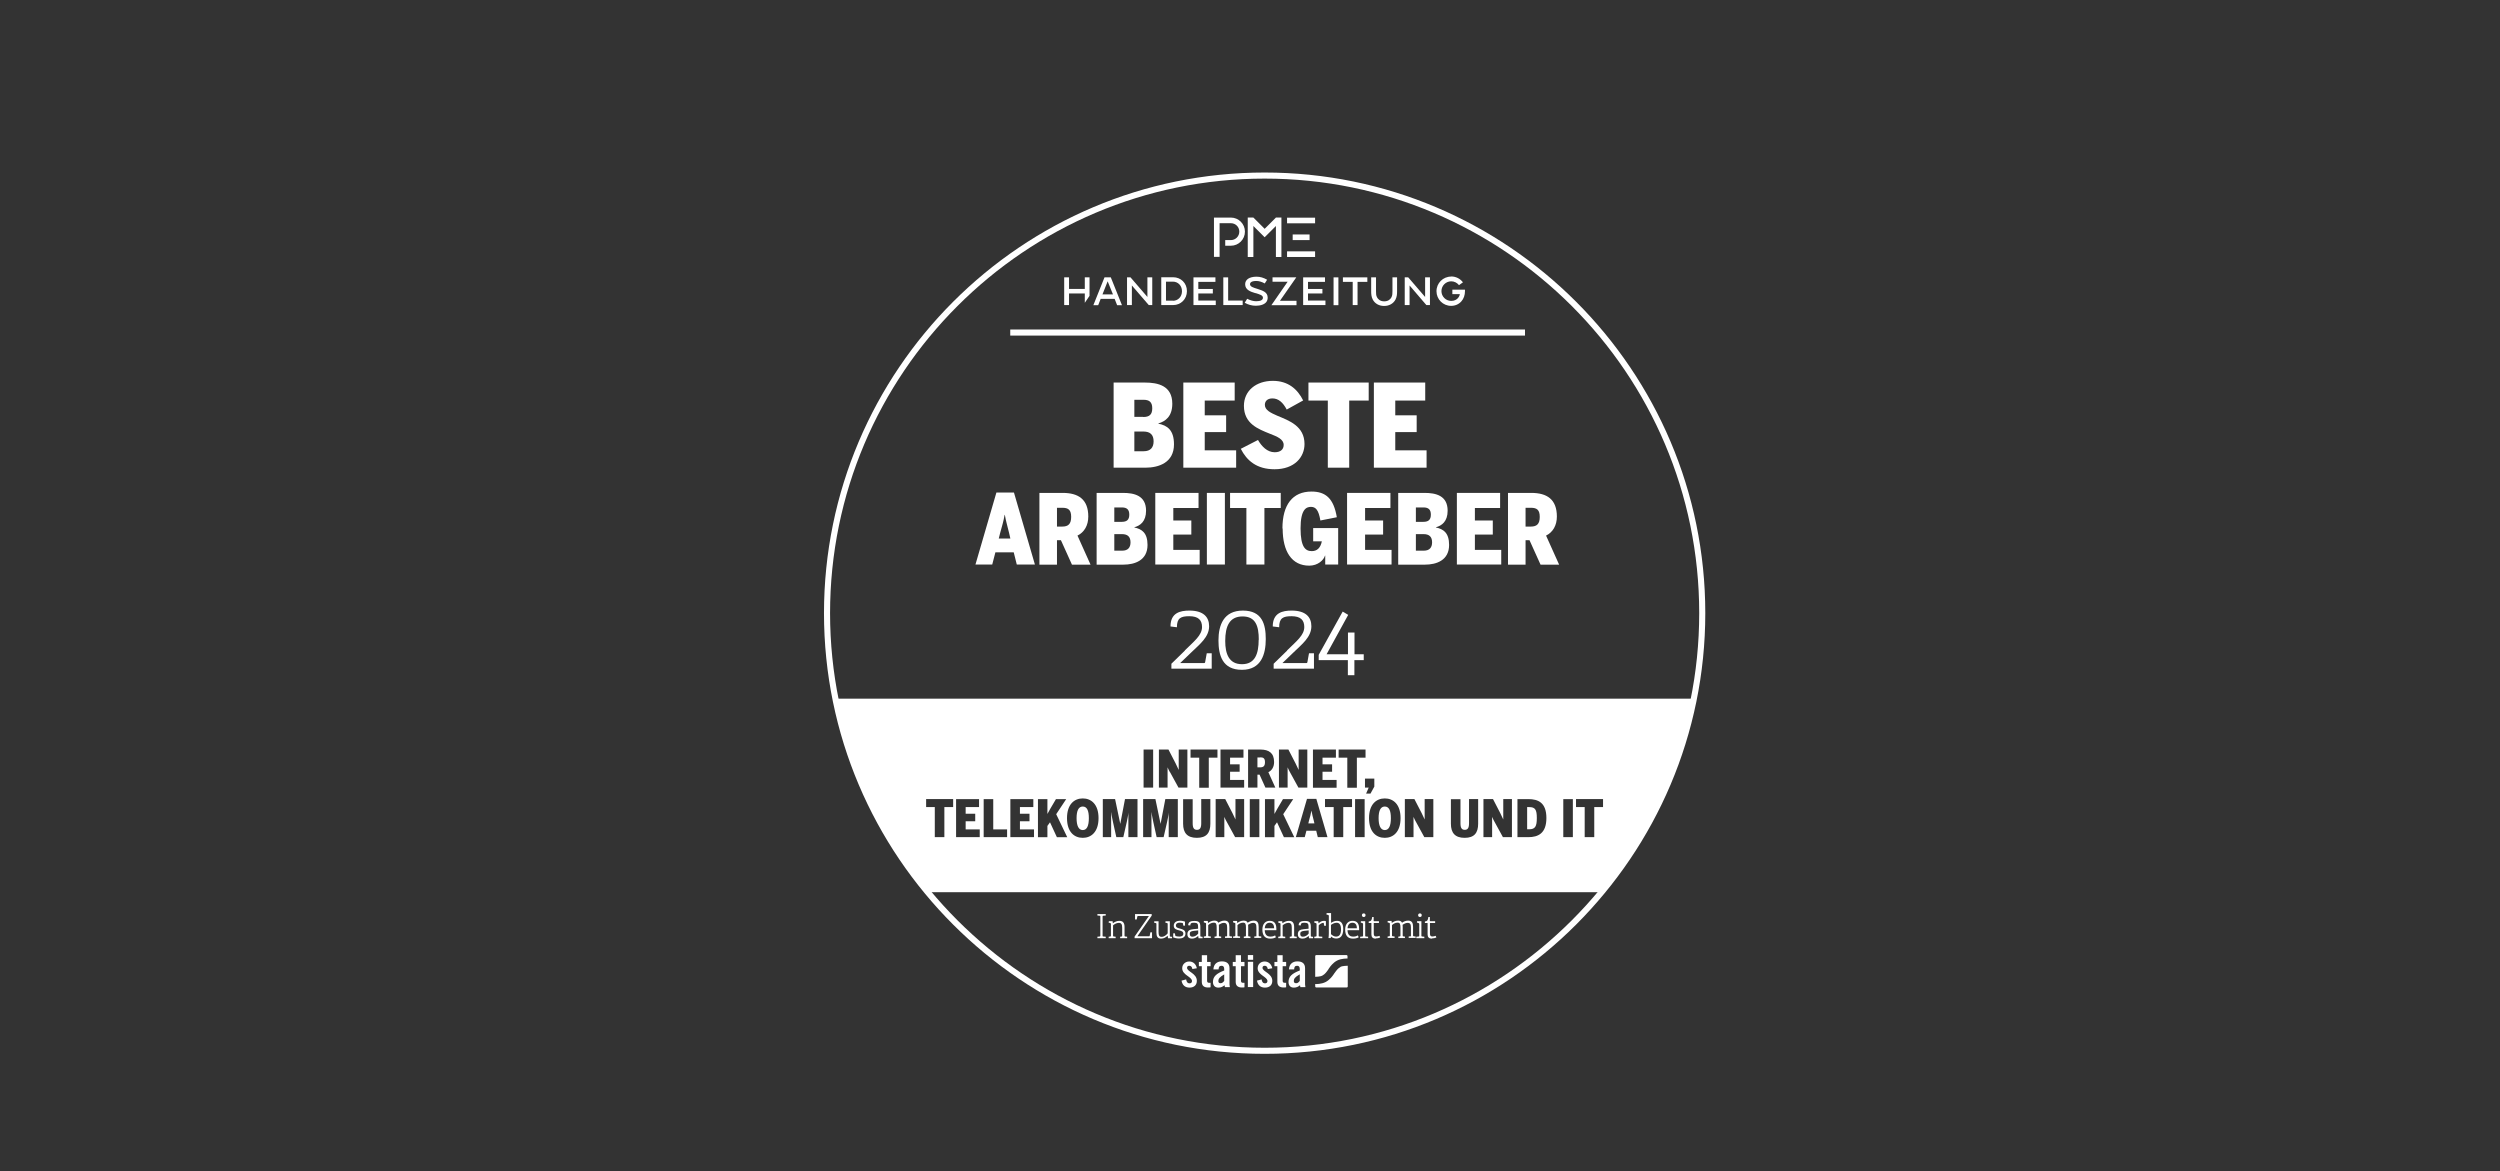 <?xml version="1.0" encoding="UTF-8"?><svg id="logos" xmlns="http://www.w3.org/2000/svg" xmlns:xlink="http://www.w3.org/1999/xlink" viewBox="0 0 222 104"><rect x="0" y="0" width="222" height="104" fill="#333333" stroke="none"/><defs><style>.cls-1,.cls-2,.cls-3{fill:none;}.cls-4{clip-path:url(#clippath-10);}.cls-5{clip-path:url(#clippath-1);}.cls-6{clip-path:url(#clippath-3);}.cls-7{clip-path:url(#clippath-4);}.cls-8{clip-path:url(#clippath-2);}.cls-9{clip-path:url(#clippath-7);}.cls-10{clip-path:url(#clippath-6);}.cls-11{clip-path:url(#clippath-9);}.cls-12{clip-path:url(#clippath-8);}.cls-13{clip-path:url(#clippath-5);}.cls-14{fill:#fff;}.cls-2{stroke-miterlimit:10;}.cls-2,.cls-3{stroke:#fff;stroke-width:.54px;}.cls-15{clip-path:url(#clippath);}</style><clipPath id="clippath"><rect class="cls-1" x="72.3" y="14.45" width="80" height="80"/></clipPath><clipPath id="clippath-1"><rect class="cls-1" x="72.3" y="14.45" width="80" height="80"/></clipPath><clipPath id="clippath-2"><rect class="cls-1" x="72.3" y="14.45" width="80" height="80"/></clipPath><clipPath id="clippath-3"><rect class="cls-1" x="72.3" y="14.45" width="80" height="80"/></clipPath><clipPath id="clippath-4"><rect class="cls-1" x="72.3" y="14.45" width="80" height="80"/></clipPath><clipPath id="clippath-5"><rect class="cls-1" x="72.3" y="14.45" width="80" height="80"/></clipPath><clipPath id="clippath-6"><rect class="cls-1" x="72.3" y="14.45" width="80" height="80"/></clipPath><clipPath id="clippath-7"><rect class="cls-1" x="72.3" y="14.45" width="80" height="80"/></clipPath><clipPath id="clippath-8"><rect class="cls-1" x="72.3" y="14.45" width="80" height="80"/></clipPath><clipPath id="clippath-9"><rect class="cls-1" x="72.3" y="14.45" width="80" height="80"/></clipPath><clipPath id="clippath-10"><rect class="cls-1" x="72.3" y="14.45" width="80" height="80"/></clipPath></defs><g class="cls-15"><path class="cls-14" d="M97.66,83.16s.05-.02.05-.06v-1.72s0-.06-.05-.06l-.21-.02v-.13h.74v.13l-.23.02s-.05.01-.05.06v1.72s0,.06.05.06l.23.02v.13h-.74v-.13l.21-.02Z"/><path class="cls-3" d="M112.3,93.31c21.43,0,38.86-17.43,38.86-38.86s-17.43-38.86-38.86-38.86-38.86,17.43-38.86,38.86,17.43,38.86,38.86,38.86Z"/><path class="cls-14" d="M99.6,83.16s.05-.01.05-.06v-.71c0-.31-.08-.44-.3-.44s-.42.14-.51.22v.93s0,.05.05.06l.18.02v.13h-.62v-.13l.15-.02s.05-.02.05-.06v-1.06s0-.05-.04-.06l-.17-.06.03-.12h.33l.02.18h.01c.15-.11.34-.21.57-.21.35,0,.46.22.46.56v.77s0,.05.05.06l.18.02v.13h-.62v-.13l.15-.02Z"/><path class="cls-14" d="M102.03,81.34h-.98s-.04,0-.05.03l-.06.28h-.15s0-.48,0-.48h1.48v.14l-1.27,1.83h1.04s.04,0,.05-.03l.06-.32h.15v.52h-1.55v-.14l1.28-1.84Z"/><path class="cls-14" d="M103.69,83.09c-.13.12-.32.26-.58.26-.33,0-.42-.21-.42-.55v-.76s0-.06-.05-.07l-.16-.04.02-.12h.38v.95c0,.29.05.43.27.43.23,0,.42-.16.54-.31v-.84s0-.06-.05-.07l-.16-.04.02-.12h.38v1.3s.01.06.04.06l.16.02v.13h-.36l-.03-.22h0Z"/><path class="cls-14" d="M105.02,81.97s-.14-.04-.25-.04c-.25,0-.35.11-.35.25,0,.19.18.23.37.28.23.06.48.13.48.44,0,.33-.28.44-.57.44-.23,0-.46-.07-.52-.1v-.36h.15s.04.2.04.2c0,.02,0,.03.03.04.04.01.16.05.32.05.22,0,.36-.08.36-.26,0-.19-.17-.24-.36-.29-.23-.06-.49-.11-.49-.42s.28-.44.56-.44c.2,0,.38.06.44.08v.36h-.15s-.04-.2-.04-.2c0-.02,0-.03-.03-.04"/><path class="cls-14" d="M105.65,82.93c0,.18.09.25.24.25.2,0,.4-.13.51-.28v-.28l-.39.04c-.29.03-.36.11-.36.28M106.4,83.11c-.16.14-.32.24-.55.24-.37,0-.41-.26-.41-.39,0-.3.18-.42.53-.45l.42-.04v-.17c0-.25-.05-.36-.34-.36-.2,0-.35,0-.35.24l-.19-.02c0-.35.33-.38.55-.38.4,0,.53.12.53.52v.81s0,.06.05.06l.15.02v.13h-.36l-.03-.2h0Z"/><path class="cls-14" d="M108.92,83.16s.05-.01.05-.06v-.71c0-.29-.05-.44-.29-.44-.18,0-.34.1-.45.17.01.06.01.12.01.19v.78s0,.05.05.06l.15.02v.13h-.59v-.13l.14-.02s.05-.01.05-.06v-.73c0-.29-.04-.43-.26-.43s-.41.14-.49.22v.93s0,.05.05.06l.18.02v.13h-.62v-.13l.15-.02s.05-.02.05-.06v-1.06s0-.05-.04-.06l-.17-.06.02-.12h.34l.02.18h.01c.12-.09.31-.21.56-.21.19,0,.3.07.35.19.14-.1.32-.19.54-.19.35,0,.44.22.44.56v.77s0,.05.05.06l.18.02v.13h-.62v-.13l.15-.02Z"/><path class="cls-14" d="M111.52,83.16s.05-.01.05-.06v-.71c0-.29-.05-.44-.29-.44-.18,0-.34.1-.45.17.01.06.01.12.01.19v.78s0,.05.05.06l.15.02v.13h-.59v-.13l.14-.02s.05-.01.05-.06v-.73c0-.29-.04-.43-.26-.43s-.41.14-.49.22v.93s0,.05.05.06l.18.02v.13h-.62v-.13l.15-.02s.05-.02.05-.06v-1.06s0-.05-.04-.06l-.17-.06.02-.12h.34l.02.18h.01c.12-.09.31-.21.56-.21.19,0,.3.07.35.19.14-.1.32-.19.54-.19.35,0,.44.22.44.56v.77s0,.05.05.06l.18.02v.13h-.62v-.13l.15-.02Z"/><path class="cls-14" d="M112.75,81.94c-.22,0-.41.12-.44.49h.83c0-.37-.18-.49-.39-.49M112.79,83.35c-.52,0-.69-.35-.69-.8,0-.53.29-.78.65-.78s.59.19.59.7c0,.04,0,.08,0,.13h-1.03c.01.34.14.57.5.57.18,0,.28-.03.42-.11l.07.17c-.13.08-.3.12-.51.12"/><path class="cls-14" d="M114.66,83.16s.05-.01.05-.06v-.71c0-.31-.08-.44-.3-.44s-.42.14-.51.22v.93s0,.05.05.06l.18.02v.13h-.62v-.13l.15-.02s.05-.02.05-.06v-1.06s0-.05-.04-.06l-.17-.06.03-.12h.33l.02.18h.01c.15-.11.34-.21.57-.21.35,0,.46.22.46.56v.77s0,.05.05.06l.18.02v.13h-.62v-.13l.15-.02Z"/><path class="cls-14" d="M115.46,82.93c0,.18.09.25.24.25.2,0,.4-.13.51-.28v-.28l-.39.04c-.29.03-.36.11-.36.28M116.21,83.11c-.16.14-.32.24-.55.24-.37,0-.41-.26-.41-.39,0-.3.18-.42.53-.45l.42-.04v-.17c0-.25-.05-.36-.34-.36-.2,0-.35,0-.35.24l-.19-.02c0-.35.33-.38.55-.38.4,0,.53.12.53.52v.81s0,.06.05.06l.15.02v.13h-.36l-.03-.2h0Z"/><path class="cls-14" d="M116.86,83.16s.05-.02.05-.06v-1.06s-.01-.05-.04-.06l-.17-.06.02-.12h.34l.03.19c.1-.09.25-.22.46-.22.07,0,.14.01.19.03v.41h-.15s-.04-.23-.04-.23c0-.02,0-.03-.04-.03-.16,0-.33.14-.41.22v.93s0,.06.05.06l.27.02v.13h-.71v-.13l.15-.02Z"/><path class="cls-14" d="M118.64,83.17c.33,0,.44-.25.44-.65,0-.44-.17-.58-.39-.58-.2,0-.38.11-.5.19v.82c.11.11.28.22.44.22M118,82.89v-1.57s-.01-.06-.04-.06l-.18-.06.03-.12h.39v.87c.14-.09.31-.18.53-.18.33,0,.55.21.55.72,0,.61-.25.85-.62.85-.17,0-.33-.05-.47-.18h0s-.02.14-.02.14h-.2c.02-.1.03-.28.03-.42"/><path class="cls-14" d="M120.1,81.94c-.22,0-.41.12-.44.49h.83c0-.37-.18-.49-.39-.49M120.14,83.35c-.52,0-.69-.35-.69-.8,0-.53.29-.78.65-.78s.59.19.59.7c0,.04,0,.08,0,.13h-1.03c.01.34.14.57.5.57.18,0,.28-.03.42-.11l.07.17c-.13.08-.3.12-.51.12"/><path class="cls-14" d="M121.1,81.43c-.1,0-.16-.06-.16-.16s.06-.16.16-.16.16.06.16.16-.06.16-.16.16M120.99,83.16s.05-.02.05-.06v-1.06s-.01-.05-.04-.06l-.17-.06.02-.12h.38v1.3s0,.05.05.06l.21.02v.13h-.71v-.13l.21-.02Z"/><path class="cls-14" d="M122.16,83.35c-.26,0-.38-.13-.38-.37v-.99s0-.03-.02-.03h-.22v-.13c.22-.03.27-.11.31-.4h.13v.34s0,.03.03.03h.44v.16h-.46v.94c0,.19.06.26.22.26.1,0,.2-.03.29-.06l.06.15c-.11.05-.24.08-.38.08"/><path class="cls-14" d="M125.24,83.16s.05-.01.05-.06v-.71c0-.29-.05-.44-.29-.44-.18,0-.34.1-.45.17.01.06.01.12.01.19v.78s0,.05.05.06l.15.02v.13h-.59v-.13l.14-.02s.05-.01.05-.06v-.73c0-.29-.04-.43-.26-.43s-.41.14-.49.22v.93s0,.05.05.06l.18.02v.13h-.62v-.13l.15-.02s.05-.02.05-.06v-1.06s0-.05-.04-.06l-.17-.06.02-.12h.34l.02.18h0c.12-.09.31-.21.56-.21.19,0,.3.07.35.19.14-.1.32-.19.54-.19.35,0,.44.22.44.56v.77s0,.05.05.06l.18.02v.13h-.62v-.13l.15-.02Z"/><path class="cls-14" d="M126.09,81.43c-.1,0-.16-.06-.16-.16s.06-.16.16-.16.16.06.16.16-.06.16-.16.16M125.98,83.16s.05-.02.05-.06v-1.06s-.01-.05-.04-.06l-.17-.06.02-.12h.38v1.3s0,.05.05.06l.21.02v.13h-.71v-.13l.21-.02Z"/><path class="cls-14" d="M127.15,83.35c-.26,0-.38-.13-.38-.37v-.99s0-.03-.02-.03h-.22v-.13c.22-.03.27-.11.31-.4h.13v.34s0,.03.03.03h.44v.16h-.46v.94c0,.19.06.26.22.26.1,0,.2-.03.29-.06l.06.15c-.11.05-.24.08-.38.08"/><path class="cls-14" d="M119.03,85.87c-.23.12-.4.37-.4.37-.04.06-.09.13-.11.15s-.03.04-.04.05c0,0-.02.03-.03.05-.01.02-.06.08-.1.14,0,0-.26.38-.63.57-.38.2-.89.19-.93.18v.21c0,.06.05.1.1.1h2.69c.06,0,.1-.04.1-.1v-1.83s-.02,0-.03,0c0,0-.43,0-.62.1M119.58,84.81h-2.69c-.06,0-.1.05-.1.1v1.83s.01,0,.02,0c0,0,.43,0,.62-.11.23-.12.4-.37.4-.37.05-.06.09-.13.11-.15s.03-.04.03-.05c0,0,.02-.03.03-.05.01-.02.06-.08.1-.14,0,0,.26-.38.63-.57.4-.21.93-.18.93-.18h0v-.21c0-.06-.04-.1-.1-.1M115.42,86.52c-.43.24-.53.4-.53.59,0,.15.08.2.22.2.13,0,.23-.1.31-.21v-.59ZM114.46,86.07c.03-.45.31-.7.75-.7s.68.2.68.61v1.44c0,.07.02.16.03.24h-.45c0-.06-.02-.12-.03-.17-.17.14-.32.21-.55.21-.32,0-.47-.21-.47-.5,0-.49.32-.76,1-1.02v-.13c0-.19-.08-.29-.23-.29-.21,0-.26.12-.27.32h-.46ZM113.17,85.8v-.38h.26v-.6h.47v.6h.31v.38h-.31v1.29c0,.12.05.18.16.18h.15v.4c-.06.02-.12.02-.23.02-.35,0-.55-.16-.55-.5v-1.39h-.26ZM112.58,86.04c-.04-.18-.12-.28-.27-.28-.12,0-.2.06-.2.18,0,.35.87.49.87,1.16,0,.4-.27.6-.65.6-.41,0-.64-.23-.71-.62l.41-.11c.03.19.1.35.31.35.12,0,.21-.07.21-.2,0-.39-.87-.53-.87-1.14,0-.35.27-.6.62-.6s.61.25.68.6l-.39.07ZM110.81,85.41h.47v2.24h-.47v-2.24ZM110.81,84.81h.47v.42h-.47v-.42ZM109.47,85.8v-.38h.26v-.6h.47v.6h.31v.38h-.31v1.29c0,.12.05.18.16.18h.15v.4c-.06.02-.12.02-.23.02-.35,0-.55-.16-.55-.5v-1.39h-.26ZM108.72,86.52c-.42.24-.53.4-.53.59,0,.15.07.2.21.2.13,0,.23-.1.31-.21v-.59ZM107.75,86.07c.03-.45.31-.7.75-.7s.68.2.68.61v1.44c0,.07.02.16.03.24h-.44c0-.06-.02-.12-.03-.17-.18.14-.32.21-.55.21-.32,0-.48-.21-.48-.5,0-.49.32-.76,1-1.02v-.13c0-.19-.08-.29-.23-.29-.21,0-.26.12-.27.32h-.47ZM106.46,85.8v-.38h.26v-.6h.47v.6h.31v.38h-.31v1.29c0,.12.05.18.16.18h.15v.4c-.06.02-.12.02-.23.02-.35,0-.55-.16-.55-.5v-1.39h-.26ZM105.88,86.04c-.03-.18-.12-.28-.27-.28-.12,0-.2.06-.2.18,0,.35.87.49.87,1.16,0,.4-.28.6-.65.6-.41,0-.64-.23-.71-.62l.41-.11c.03.19.1.35.31.35.12,0,.21-.07.21-.2,0-.39-.87-.53-.87-1.14,0-.35.28-.6.62-.6.37,0,.61.25.68.6l-.4.07Z"/></g><rect class="cls-1" x="72.3" y="14.45" width="80" height="80"/><line class="cls-2" x1="89.71" y1="29.53" x2="135.42" y2="29.53"/><g class="cls-5"><path class="cls-14" d="M101.56,40.07c.6,0,.88-.33.88-.88,0-.58-.3-.87-.9-.87h-.81v1.75h.83ZM101.52,37.03c.55,0,.8-.22.8-.77s-.25-.76-.79-.76h-.8v1.52h.79ZM98.89,33.97h2.77c1.17,0,2.44.28,2.44,1.88,0,1.13-.61,1.57-1.24,1.75v.02c.8.16,1.39.57,1.39,1.84,0,1.62-1.35,2.07-2.54,2.07h-2.82v-7.56Z"/></g><polygon class="cls-14" points="105.08 33.97 109.64 33.97 109.64 35.57 106.98 35.57 106.98 36.88 108.88 36.88 108.88 38.37 106.98 38.37 106.98 39.99 109.77 39.99 109.77 41.53 105.08 41.53 105.08 33.97"/><g class="cls-8"><path class="cls-14" d="M110.19,39.85l1.52-.78c.32.56.82,1.09,1.48,1.09.53,0,.8-.26.8-.65,0-.5-.56-.74-1.24-1-1.01-.41-2.29-.88-2.29-2.47,0-1.34,1.08-2.22,2.57-2.22,1.35,0,2.19.73,2.69,1.74l-1.46.81c-.33-.63-.73-.99-1.27-.99-.45,0-.67.25-.67.57,0,.46.49.7,1.11.97,1.03.43,2.41.91,2.41,2.51,0,1.16-.88,2.24-2.66,2.24-1.59,0-2.47-.77-3-1.82"/></g><polygon class="cls-14" points="117.91 35.57 116.19 35.57 116.19 33.97 121.54 33.97 121.54 35.57 119.81 35.57 119.81 41.53 117.91 41.53 117.91 35.57"/><polygon class="cls-14" points="122 33.97 126.56 33.97 126.56 35.57 123.9 35.57 123.9 36.88 125.8 36.88 125.8 38.37 123.9 38.37 123.9 39.99 126.68 39.99 126.68 41.53 122 41.53 122 33.97"/><g class="cls-6"><path class="cls-14" d="M89.61,47.34c-.15-.63-.28-1.04-.38-1.62h-.02c-.1.59-.23.99-.4,1.62l-.12.48h1.03l-.11-.48ZM88.11,50.13h-1.49l1.86-6.39h1.56l1.86,6.39h-1.61l-.27-1.08h-1.63l-.28,1.08Z"/><path class="cls-14" d="M94.33,46.76c.53,0,.79-.23.79-.86s-.26-.81-.79-.81h-.47v1.67h.47ZM92.3,43.77h2.07c1.39,0,2.27.57,2.27,2.1,0,.79-.36,1.4-.96,1.69l1.16,2.58h-1.65l-.98-2.17h-.35v2.17h-1.56v-6.36Z"/><path class="cls-14" d="M99.65,48.9c.51,0,.74-.28.74-.74,0-.49-.25-.73-.76-.73h-.68v1.47h.7ZM99.61,46.34c.46,0,.67-.19.67-.64s-.21-.64-.66-.64h-.67v1.28h.66ZM97.39,43.77h2.33c.99,0,2.05.23,2.05,1.58,0,.96-.52,1.33-1.04,1.47v.02c.67.14,1.17.48,1.17,1.55,0,1.37-1.13,1.75-2.14,1.75h-2.38v-6.36Z"/></g><polygon class="cls-14" points="102.59 43.77 106.43 43.77 106.43 45.11 104.19 45.11 104.19 46.22 105.79 46.22 105.79 47.47 104.19 47.47 104.19 48.83 106.53 48.83 106.53 50.13 102.59 50.13 102.59 43.77"/><rect class="cls-14" x="107.17" y="43.77" width="1.6" height="6.36"/><polygon class="cls-14" points="110.68 45.11 109.23 45.11 109.23 43.77 113.73 43.77 113.73 45.11 112.28 45.11 112.28 50.13 110.68 50.13 110.68 45.11"/><g class="cls-7"><path class="cls-14" d="M113.88,46.93c0-2.11.9-3.28,2.58-3.28,1.26,0,1.97.61,2.25,2.28l-1.46.29c-.16-.95-.42-1.21-.84-1.21s-.92.23-.92,1.91.44,2.02,1,2.02c.46,0,.77-.28.89-.87h-.77v-1.18h2.22v3.24h-1.15v-.79h-.02c-.12.4-.63.89-1.4.89-1.55,0-2.36-1.25-2.36-3.3"/></g><polygon class="cls-14" points="119.62 43.77 123.47 43.77 123.47 45.11 121.22 45.11 121.22 46.22 122.82 46.22 122.82 47.47 121.22 47.47 121.22 48.83 123.57 48.83 123.57 50.13 119.62 50.13 119.62 43.77"/><g class="cls-13"><path class="cls-14" d="M126.43,48.9c.51,0,.74-.28.74-.74,0-.49-.25-.73-.76-.73h-.68v1.47h.7ZM126.39,46.34c.46,0,.67-.19.67-.64s-.21-.64-.66-.64h-.67v1.28h.66ZM124.17,43.77h2.33c.99,0,2.05.23,2.05,1.58,0,.96-.52,1.33-1.04,1.47v.02c.67.14,1.17.48,1.17,1.55,0,1.37-1.13,1.75-2.14,1.75h-2.38v-6.36Z"/></g><polygon class="cls-14" points="129.37 43.77 133.21 43.77 133.21 45.11 130.97 45.11 130.97 46.22 132.56 46.22 132.56 47.47 130.97 47.47 130.97 48.83 133.31 48.83 133.31 50.13 129.37 50.13 129.37 43.77"/><g class="cls-10"><path class="cls-14" d="M135.94,46.76c.53,0,.79-.23.79-.86s-.26-.81-.79-.81h-.47v1.67h.47ZM133.91,43.77h2.07c1.39,0,2.27.57,2.27,2.1,0,.79-.36,1.4-.96,1.69l1.16,2.58h-1.65l-.98-2.17h-.35v2.17h-1.56v-6.36Z"/><path class="cls-14" d="M105.21,57.76c.84-.83,1.53-1.35,1.53-2.08,0-.61-.32-.96-1.13-.96-.75,0-1.1.16-1.1.98l-.57-.07c0-1.22.87-1.41,1.68-1.41,1.24,0,1.75.57,1.75,1.39,0,.97-.86,1.62-1.57,2.31l-1,.96h2.08c.1,0,.12,0,.14-.1l.14-.77h.44v1.37h-3.58v-.44l1.2-1.17Z"/><path class="cls-14" d="M111.78,56.81c0-1.22-.28-2.07-1.44-2.07s-1.54.86-1.54,2.18c0,1.14.33,2.06,1.49,2.06s1.48-.93,1.48-2.18M108.2,56.87c0-1.36.46-2.65,2.17-2.65s2.03,1.21,2.03,2.53-.39,2.73-2.12,2.73-2.08-1.29-2.08-2.61"/><path class="cls-14" d="M114.29,57.76c.84-.83,1.53-1.35,1.53-2.08,0-.61-.32-.96-1.13-.96-.75,0-1.1.16-1.1.98l-.57-.07c0-1.22.87-1.41,1.68-1.41,1.24,0,1.75.57,1.75,1.39,0,.97-.86,1.62-1.57,2.31l-1,.96h2.08c.1,0,.12,0,.14-.1l.14-.77h.44v1.37h-3.58v-.44l1.2-1.17Z"/></g><polygon class="cls-14" points="117.1 58.62 117.1 58.15 119.23 54.31 119.72 54.6 117.8 58.1 119.7 58.1 119.7 56.17 120.28 56.17 120.28 58.1 121.1 58.1 121.1 58.62 120.27 58.62 120.27 59.96 119.69 59.96 119.69 58.62 117.1 58.62"/><path class="cls-14" d="M98.36,24.98l.47,1.16h-.93l.46-1.16ZM98.08,24.63l-.99,2.47h.43l.22-.56h1.24l.22.56h.43l-.99-2.47h-.58Z"/><polygon class="cls-14" points="101.89 24.63 101.89 26.37 100.39 24.63 100.08 24.63 100.08 27.09 100.51 27.09 100.51 25.35 102.01 27.09 102.32 27.09 102.32 24.63 101.89 24.63"/><g class="cls-9"><path class="cls-14" d="M104.16,26.7h-.62v-1.69h.62c.44,0,.8.35.8.85s-.36.85-.8.85M103.12,27.09h1.06c.67,0,1.22-.52,1.22-1.24s-.55-1.23-1.22-1.23h-1.06v2.47Z"/></g><polygon class="cls-14" points="108.63 24.63 108.63 27.09 110.35 27.09 110.35 26.69 109.06 26.69 109.06 24.63 108.63 24.63"/><g class="cls-12"><path class="cls-14" d="M110.52,26.88c.32.18.64.27,1,.27.31,0,1.05-.07,1.05-.72,0-.51-.48-.63-.89-.77l-.06-.02c-.32-.1-.62-.18-.62-.41,0-.08.06-.28.55-.28.25,0,.48.07.76.22l.21-.33c-.32-.18-.61-.27-.94-.27s-.58.07-.76.19c-.16.12-.25.28-.25.48,0,.5.47.66.9.79h.04c.33.11.64.18.64.41,0,.2-.22.31-.6.31-.25,0-.54-.08-.8-.22l-.21.34Z"/></g><rect class="cls-14" x="118.42" y="24.63" width=".43" height="2.47"/><polygon class="cls-14" points="119.25 24.63 119.25 25.03 120.12 25.03 120.12 27.09 120.55 27.09 120.55 25.03 121.42 25.03 121.42 24.63 119.25 24.63"/><polygon class="cls-14" points="126.55 24.63 126.55 26.37 125.05 24.63 124.74 24.63 124.74 27.09 125.17 27.09 125.17 25.35 126.66 27.09 126.98 27.09 126.98 24.63 126.55 24.63"/><g class="cls-11"><path class="cls-14" d="M124.07,24.63h-.42v1.22c0,.2,0,.38-.09.55-.08.15-.26.36-.64.36s-.56-.21-.64-.36c-.09-.16-.09-.35-.09-.55,0-.17,0-.99,0-1.22h-.43v1.22c0,.24.01.5.14.75.19.36.56.57,1.01.57s.82-.21,1.01-.57c.13-.25.14-.5.14-.75v-1.22"/><path class="cls-14" d="M128.86,24.56c-.72,0-1.3.58-1.3,1.3s.58,1.3,1.3,1.3c.36,0,.68-.14.91-.4.21-.23.32-.56.32-.91,0-.05,0-.09,0-.13h-1.12v.4h.66c0,.13-.18.6-.76.6-.48,0-.87-.39-.87-.87s.39-.87.87-.87c.27,0,.52.13.69.34l.35-.25c-.25-.33-.63-.52-1.04-.52"/></g><polygon class="cls-14" points="96.33 24.63 96.33 25.66 94.93 25.66 94.93 24.63 94.5 24.63 94.5 27.09 94.93 27.09 94.93 26.06 96.33 26.06 96.33 26.89 96.75 26.27 96.75 24.63 96.33 24.63"/><polygon class="cls-14" points="114.86 24.63 113 24.63 113 25.02 114.34 25.02 112.9 27.1 113.13 27.1 115.13 27.1 115.13 26.71 113.66 26.71 115.11 24.63 114.86 24.63"/><polygon class="cls-14" points="115.72 24.63 115.72 27.09 117.7 27.09 117.7 26.69 116.15 26.69 116.15 26.06 117.43 26.06 117.43 25.66 116.15 25.66 116.15 25.03 117.66 25.03 117.66 24.63 115.72 24.63"/><polygon class="cls-14" points="105.98 24.63 105.98 27.09 107.96 27.09 107.96 26.69 106.41 26.69 106.41 26.06 107.7 26.06 107.7 25.66 106.41 25.66 106.41 25.03 107.93 25.03 107.93 24.63 105.98 24.63"/><rect class="cls-14" x="114.29" y="19.33" width="2.49" height=".5"/><rect class="cls-14" x="114.79" y="20.82" width="1.5" height=".5"/><rect class="cls-14" x="114.29" y="22.32" width="2.49" height=".5"/><g class="cls-4"><path class="cls-14" d="M109.3,21.82h-.5v-.5h.5c.41,0,.75-.33.75-.75s-.33-.75-.75-.75h-1v2.99h-.5v-3.49h1.5c.69,0,1.25.56,1.25,1.25s-.56,1.25-1.25,1.25"/></g><polygon class="cls-14" points="110.8 22.82 111.3 22.82 111.3 20.07 112.3 21.07 113.3 20.07 113.3 22.82 113.79 22.82 113.79 19.32 113.3 19.32 112.3 20.32 111.3 19.32 110.8 19.32 110.8 22.82"/><rect class="cls-1" x="72.3" y="14.45" width="80" height="80"/><rect class="cls-1" x="72.3" y="14.45" width="80" height="80"/><rect class="cls-1" x="72.3" y="14.45" width="80" height="80"/><rect class="cls-1" x="72.3" y="14.45" width="80" height="80"/><rect class="cls-1" x="72.3" y="14.45" width="80" height="80"/><path class="cls-14" d="M135.78,71.67h-.17v1.97h.18c.53,0,.68-.25.68-1s-.15-.97-.68-.97Z"/><path class="cls-14" d="M122.97,71.62c-.37,0-.55.36-.55,1.03s.18,1.06.55,1.06.54-.38.54-1.06-.17-1.03-.54-1.03Z"/><path class="cls-14" d="M96.15,71.62c-.37,0-.55.36-.55,1.03s.18,1.06.55,1.06.54-.38.54-1.06-.17-1.03-.54-1.03Z"/><path class="cls-14" d="M111.91,67.26h-.25v.88h.25c.28,0,.42-.12.42-.46s-.14-.43-.42-.43Z"/><path class="cls-14" d="M74.35,62.04c1.23,6.41,3.99,12.26,7.88,17.19h60.11c3.89-4.92,6.65-10.78,7.88-17.19h-75.87ZM118.86,66.56h2.4v.72h-.77v2.67h-.85v-2.67h-.77v-.72ZM116.59,66.56h2.04v.72h-1.19v.59h.85v.66h-.85v.73h1.25v.69h-2.1v-3.38ZM113.56,66.56h.85l.64,1.24c.1.2.15.3.27.57h0v-1.81h.77v3.38h-.79l-.75-1.37c-.08-.15-.13-.23-.21-.43h0v1.8h-.77v-3.38ZM105.71,66.56h2.4v.72h-.77v2.67h-.85v-2.67h-.77v-.72ZM101.55,66.56h.85v3.38h-.85v-3.38ZM84.63,71.67h-.77v2.67h-.85v-2.67h-.77v-.71h2.4v.71ZM87,74.34h-2.1v-3.38h2.04v.71h-1.19v.59h.85v.67h-.85v.72h1.25v.69ZM89.43,74.34h-2.08v-3.38h.85v2.69h1.23v.69ZM91.82,74.34h-2.1v-3.38h2.04v.71h-1.19v.59h.85v.67h-.85v.72h1.25v.69ZM93.85,74.34l-.61-1.32-.23.32v1h-.84v-3.38h.84v1.32c.06-.12.18-.34.26-.47l.5-.85h.91l-.89,1.34.98,2.04h-.92ZM96.15,74.4c-.75,0-1.4-.51-1.4-1.75s.66-1.75,1.4-1.75,1.4.51,1.4,1.75-.66,1.75-1.4,1.75ZM101.01,74.34h-.81v-2.18h0c-.01.24-.11.65-.14.82l-.31,1.36h-.62l-.3-1.36c-.02-.11-.13-.59-.15-.84h-.01v2.2h-.74v-3.38h1.09l.46,2.2h0l.42-2.2h1.11v3.38ZM104.59,74.34h-.81v-2.18h0c-.01.24-.11.65-.14.82l-.31,1.36h-.62l-.3-1.36c-.02-.11-.13-.59-.15-.84h-.01v2.2h-.74v-3.38h1.09l.46,2.2h0l.42-2.2h1.11v3.38ZM103.89,68.57c-.08-.15-.13-.23-.21-.43h0v1.8h-.77v-3.38h.85l.64,1.24c.1.2.15.3.27.57h0v-1.81h.77v3.38h-.79l-.75-1.37ZM107.48,73.14c0,.83-.35,1.26-1.2,1.26s-1.22-.44-1.22-1.25v-2.18h.85v2.14c0,.42.12.58.38.58s.38-.16.38-.58v-2.15h.81v2.18ZM110.47,74.34h-.79l-.75-1.37c-.08-.15-.13-.23-.21-.43h0v1.8h-.77v-3.38h.85l.64,1.24c.1.2.15.3.27.57h0v-1.81h.77v3.38ZM110.48,69.94h-2.1v-3.38h2.04v.72h-1.19v.59h.85v.66h-.85v.73h1.25v.69ZM111.83,74.34h-.85v-3.38h.85v3.38ZM111.66,68.79v1.15h-.83v-3.38h1.1c.74,0,1.21.3,1.21,1.11,0,.42-.19.75-.51.9l.62,1.37h-.88l-.52-1.15h-.19ZM114.01,74.34l-.61-1.32-.23.32v1h-.84v-3.38h.84v1.32c.06-.12.18-.34.26-.47l.5-.85h.91l-.89,1.34.98,2.04h-.92ZM117.02,74.34l-.14-.57h-.87l-.15.57h-.79l.99-3.4h.83l.99,3.4h-.85ZM120.05,71.67h-.77v2.67h-.85v-2.67h-.77v-.71h2.4v.71ZM121.18,74.34h-.85v-3.38h.85v3.38ZM121.21,69.94v-.8h.83v.71l-.34.62h-.39l.23-.53h-.33ZM122.97,74.4c-.75,0-1.4-.51-1.4-1.75s.66-1.75,1.4-1.75,1.4.51,1.4,1.75-.66,1.75-1.4,1.75ZM127.27,74.34h-.79l-.75-1.37c-.08-.15-.13-.23-.21-.43h0v1.8h-.77v-3.38h.85l.64,1.24c.1.2.15.3.27.57h0v-1.81h.77v3.38ZM131.26,73.14c0,.83-.35,1.26-1.2,1.26s-1.22-.44-1.22-1.25v-2.18h.85v2.14c0,.42.12.58.38.58s.38-.16.38-.58v-2.15h.81v2.18ZM134.25,74.34h-.79l-.75-1.37c-.08-.15-.13-.23-.21-.43h0v1.8h-.77v-3.38h.85l.64,1.24c.1.2.15.3.27.57h0v-1.81h.77v3.38ZM135.71,74.34h-.96v-3.38h.96c.89,0,1.61.32,1.61,1.68s-.73,1.7-1.61,1.7ZM139.67,74.34h-.85v-3.38h.85v3.38ZM142.34,71.67h-.77v2.67h-.85v-2.67h-.77v-.71h2.4v.71Z"/><path class="cls-14" d="M116.46,72h-.01c-.05.32-.12.53-.21.86l-.06.26h.54l-.06-.26c-.08-.33-.15-.55-.2-.86Z"/></svg>